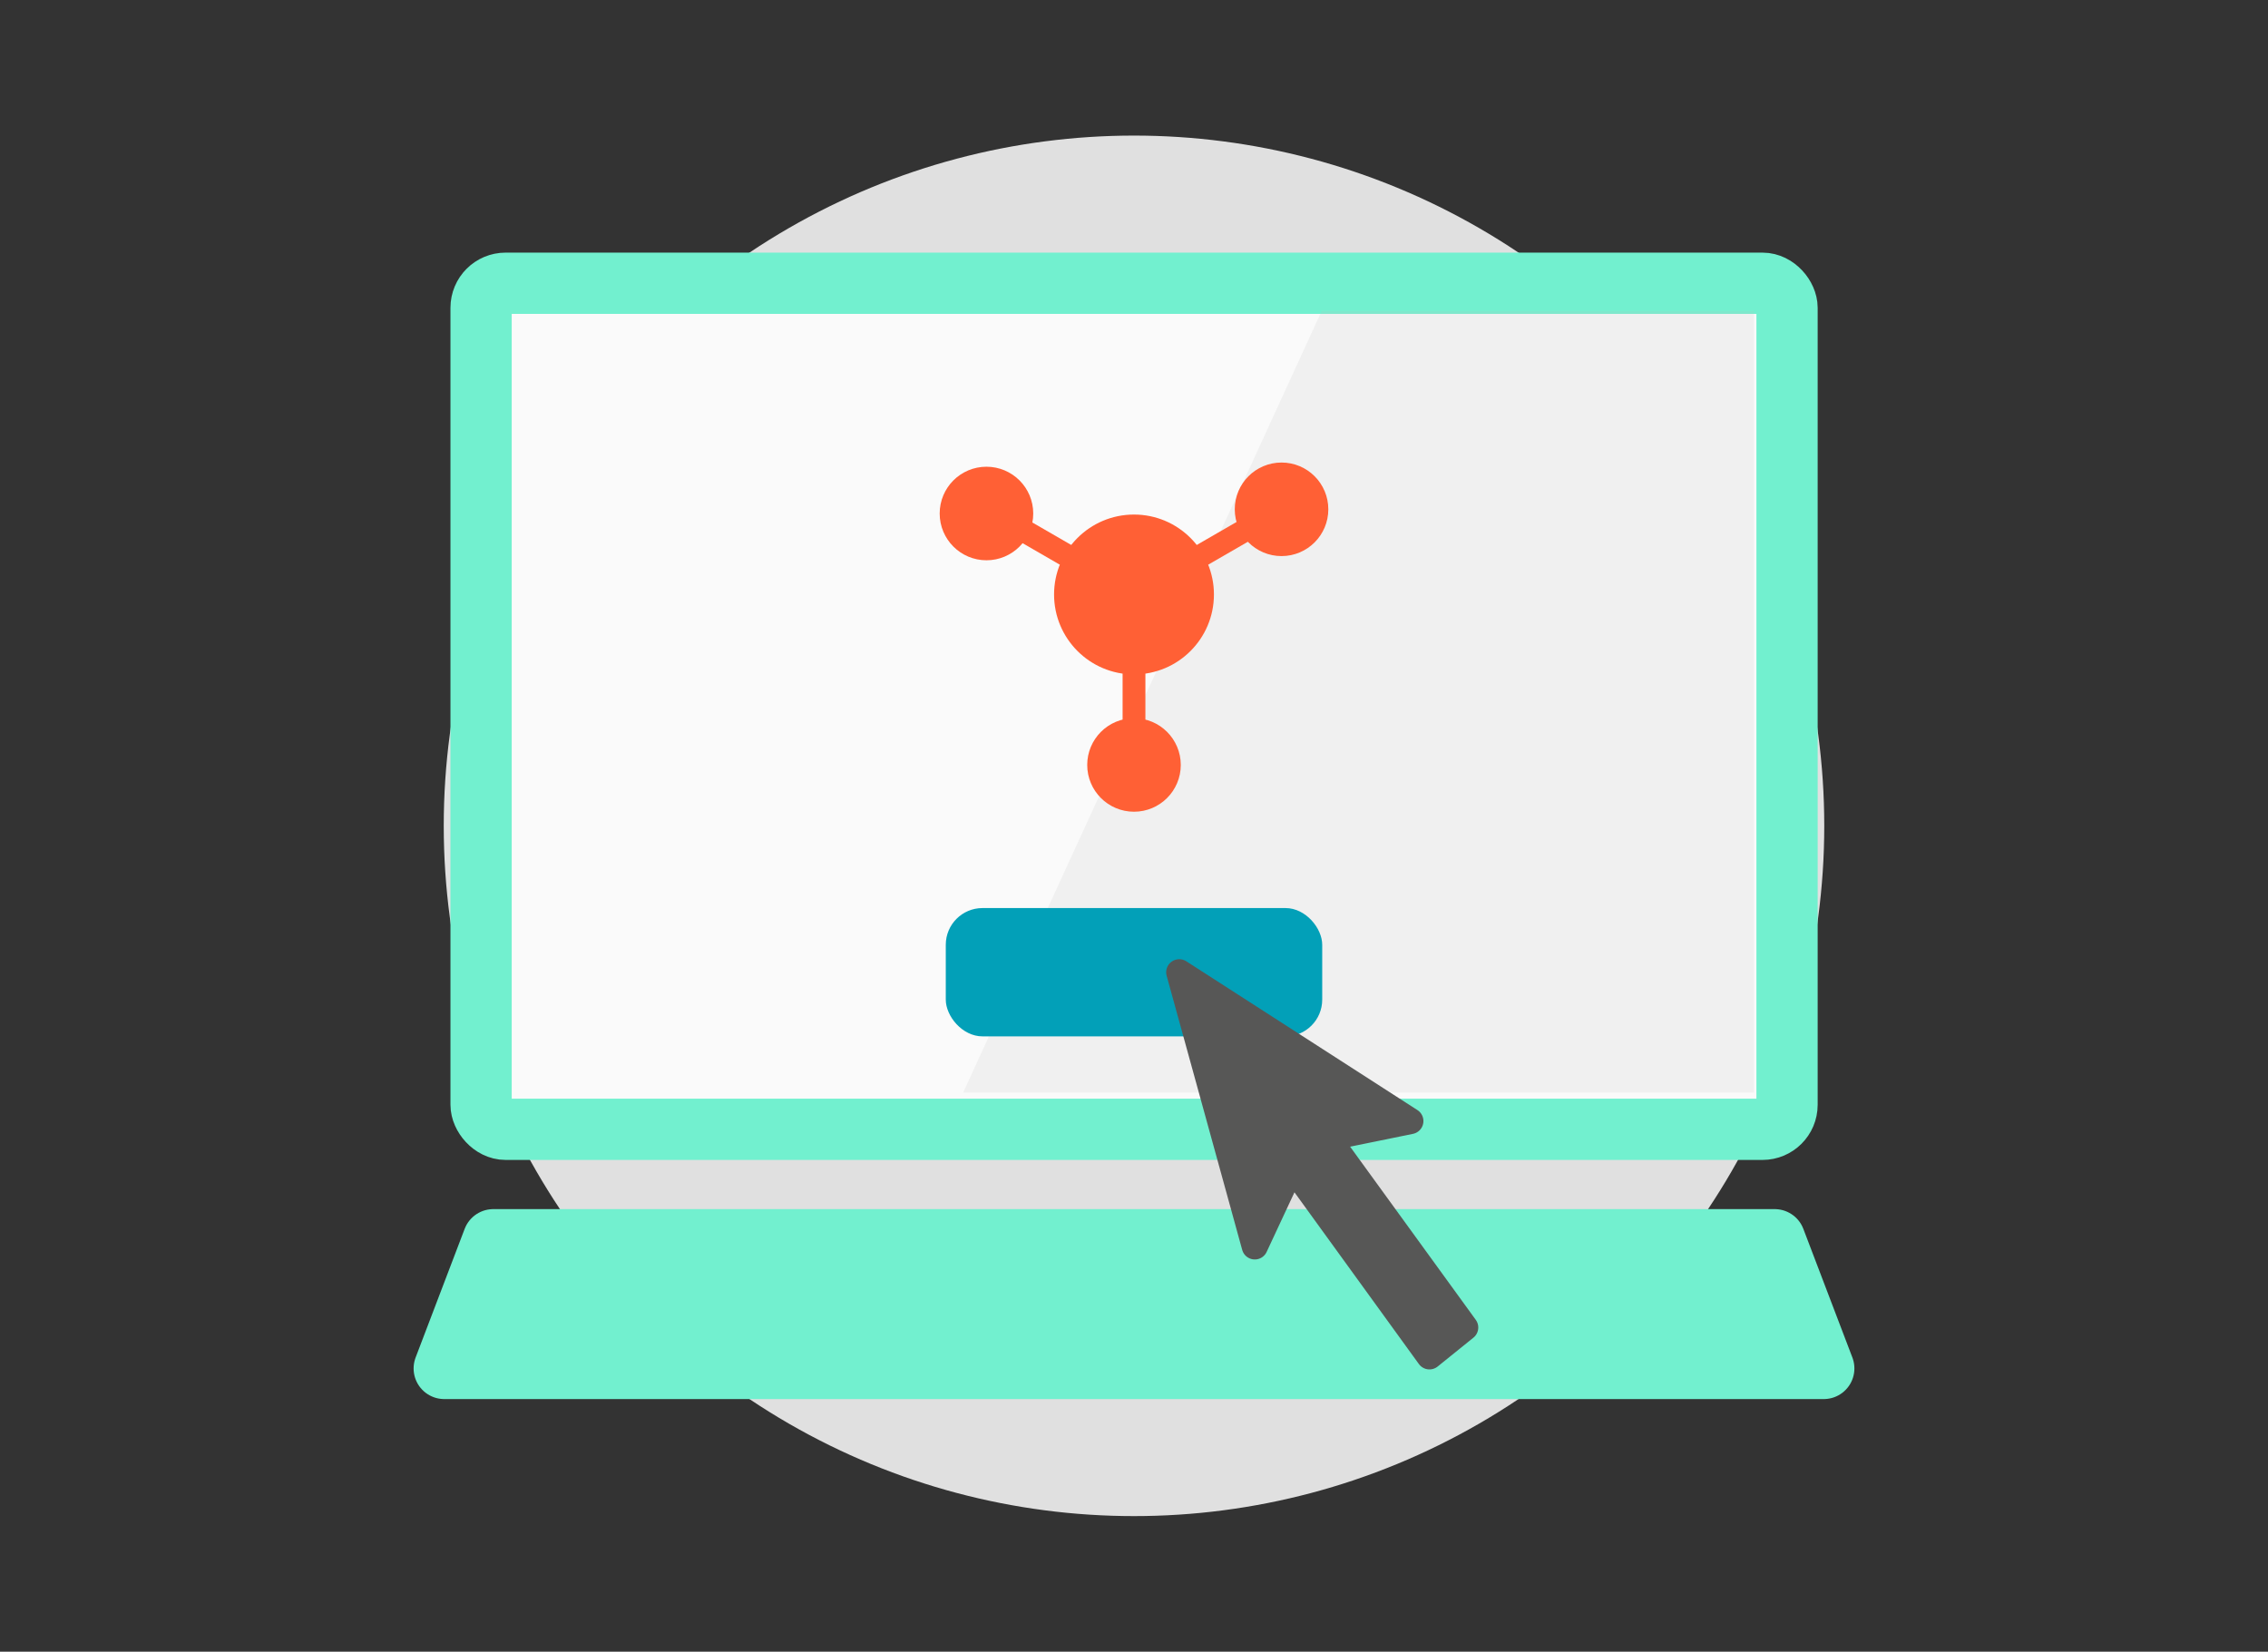 <svg id="Layer_1" data-name="Layer 1" xmlns="http://www.w3.org/2000/svg" width="184" height="134" viewBox="0 0 184 134"><rect x="0" y="0" width="184" height="134" fill="#333333" stroke="none"/><defs><style>.cls-1{fill:#e0e0e0;}.cls-2{fill:#fafafa;}.cls-2,.cls-4{stroke:#72f0cf;stroke-width:4.97px;}.cls-2,.cls-4,.cls-7{stroke-linecap:round;stroke-linejoin:round;}.cls-3{fill:#bfbfbf;opacity:0.17;}.cls-4{fill:#72f0cf;}.cls-5{fill:#02a0b8;}.cls-6{fill:#ff6035;stroke:#ff6035;stroke-width:1.85px;}.cls-7{fill:#575756;stroke:#575756;stroke-width:2.12px;}</style></defs><title>Artboard 1</title><circle class="cls-1" cx="92" cy="67" r="56"/><rect class="cls-2" x="39.03" y="22.98" width="105.95" height="68.64" rx="1.99" ry="1.99"/><polygon class="cls-3" points="107.23 25.22 142.3 25.22 142.3 88.64 78.14 88.64 107.23 25.22"/><polygon class="cls-4" points="147.96 111.02 36.04 111.02 40.02 100.58 143.98 100.58 147.96 111.02"/><rect class="cls-5" x="76.73" y="73.67" width="30.54" height="10.41" rx="2.98" ry="2.98"/><line class="cls-6" x1="92" y1="61.94" x2="92" y2="48.29"/><line class="cls-6" x1="103.98" y1="41.3" x2="92.16" y2="48.13"/><line class="cls-6" x1="80.02" y1="41.3" x2="91.84" y2="48.13"/><circle class="cls-6" cx="92" cy="62.06" r="2.87"/><circle class="cls-6" cx="103.97" cy="41.32" r="2.87"/><circle class="cls-6" cx="80.03" cy="41.66" r="2.87"/><circle class="cls-6" cx="92" cy="48.23" r="5.56"/><polygon class="cls-7" points="114.42 90.95 95.67 78.88 101.8 101.12 104.82 94.65 115.97 110.04 118.87 107.7 107.71 92.32 114.42 90.95"/></svg>